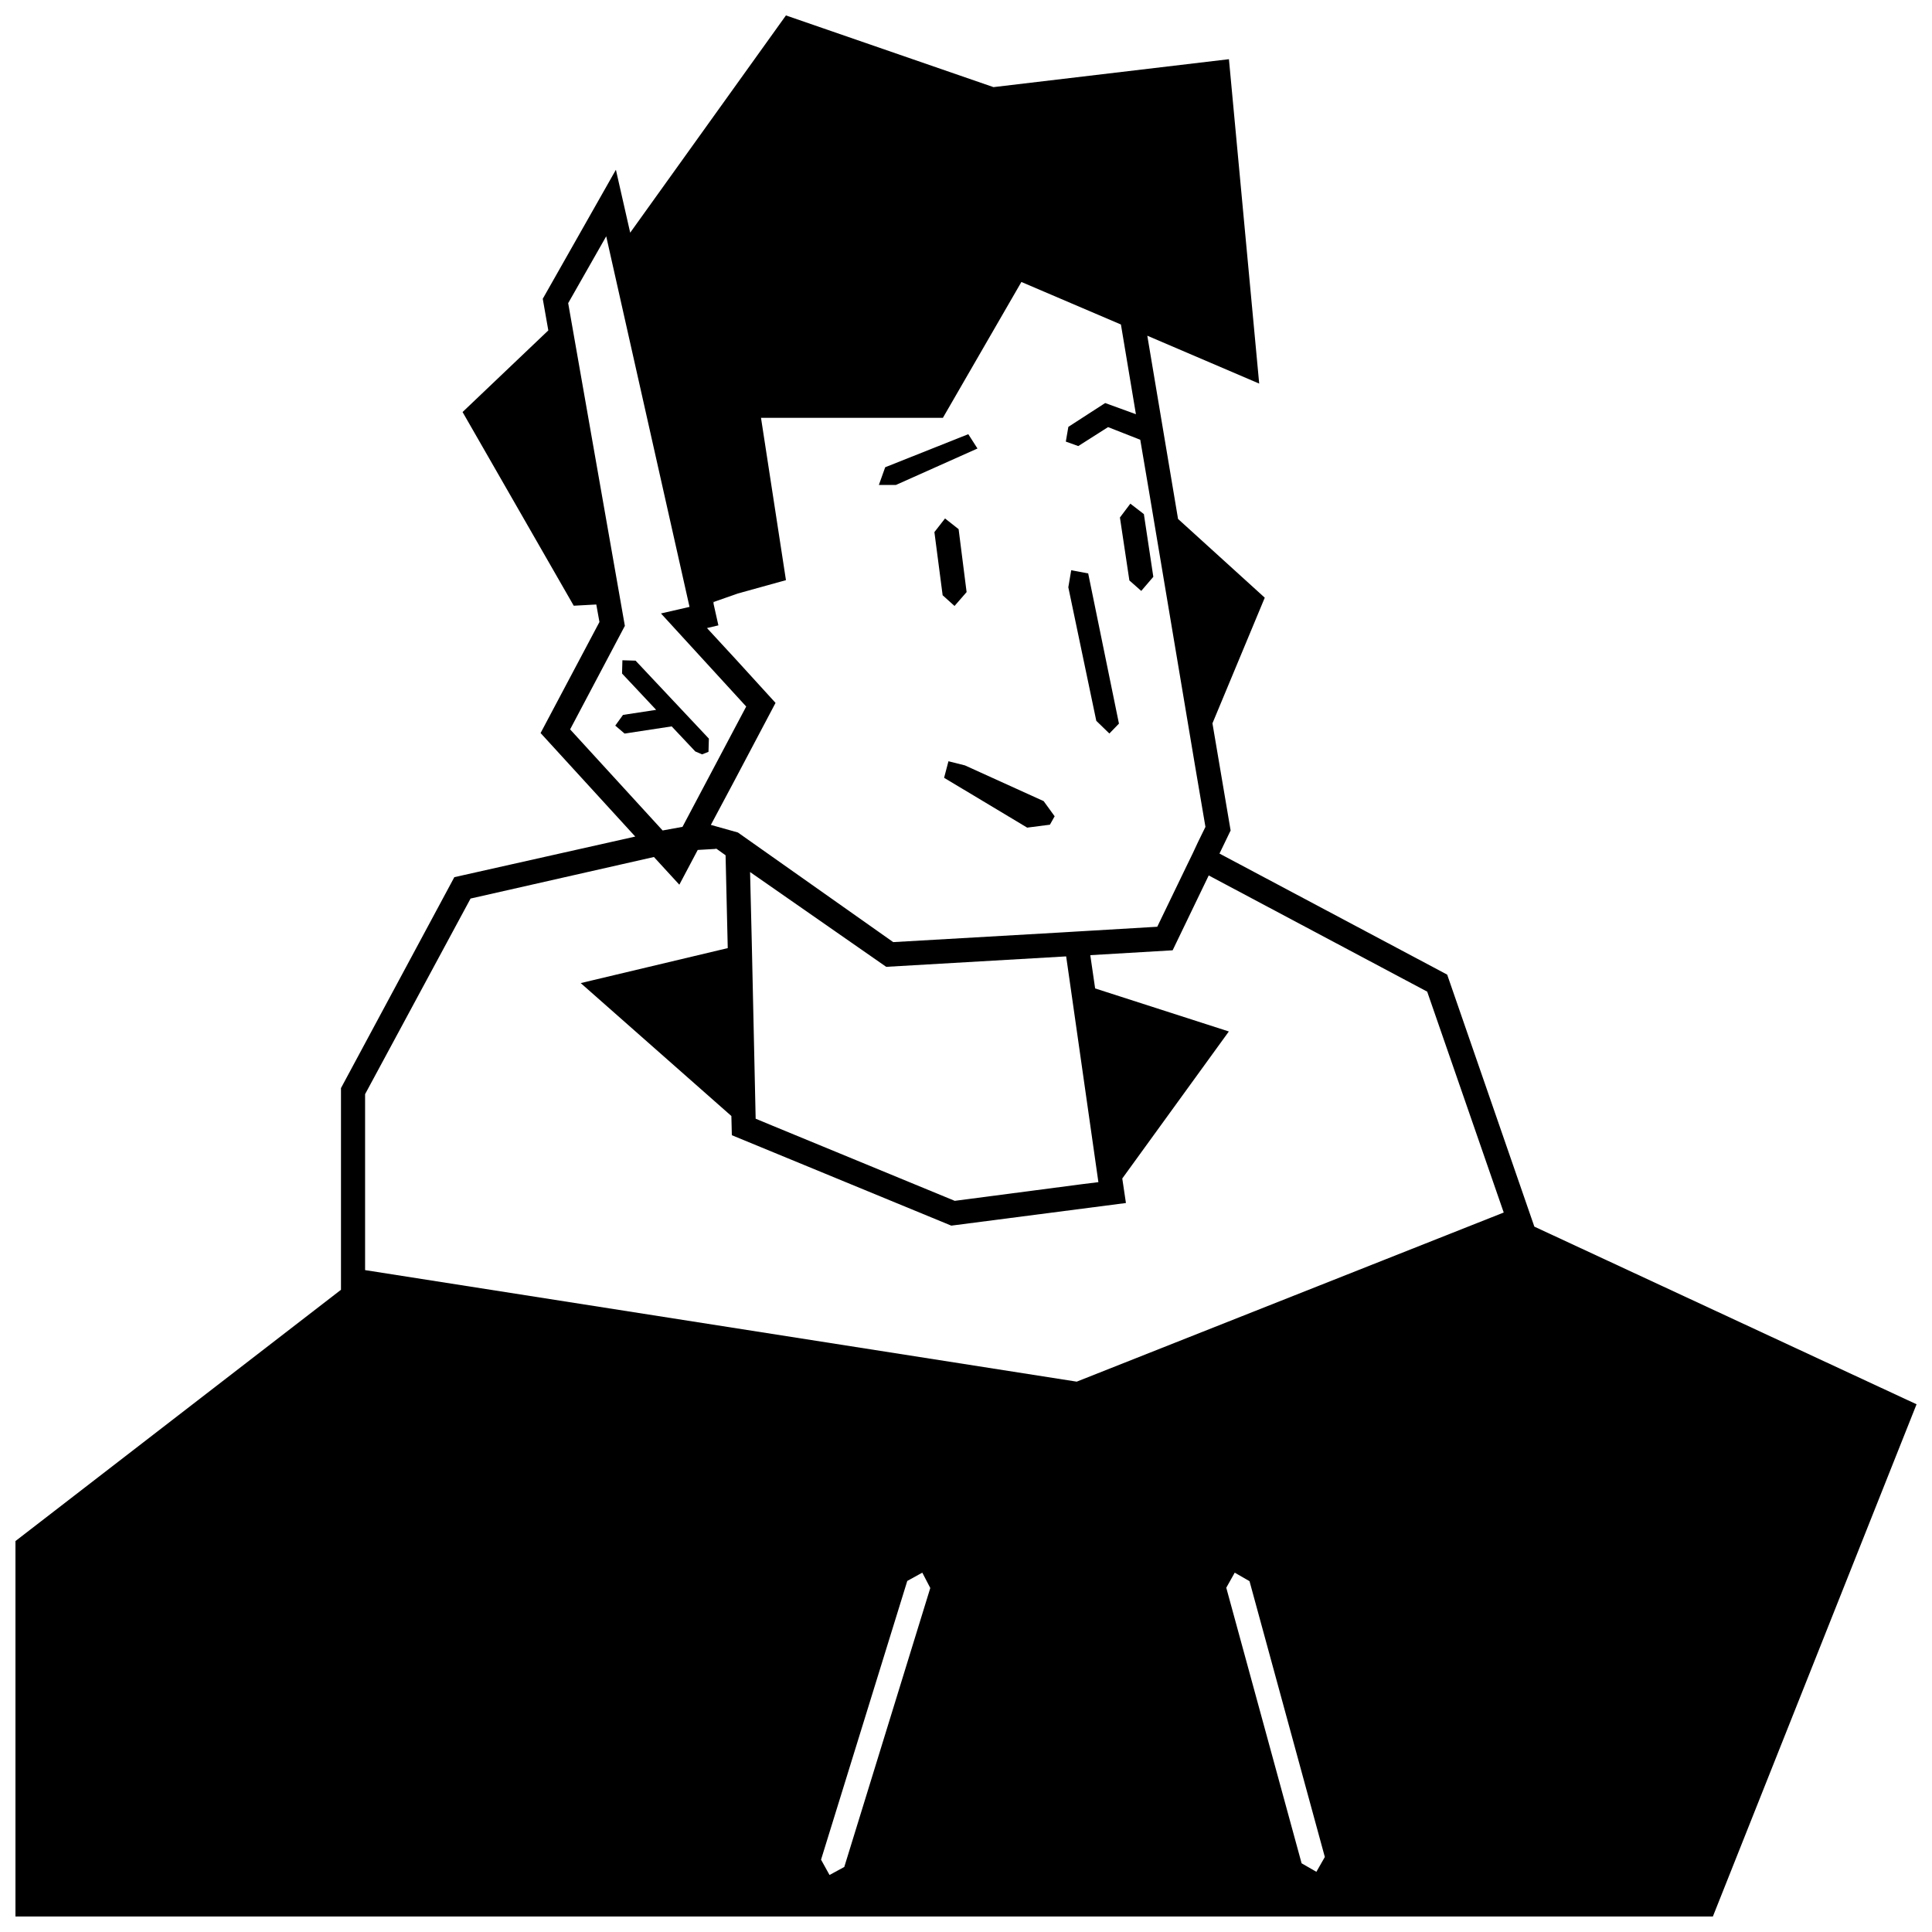 <?xml version="1.0" encoding="UTF-8"?>
<!-- Uploaded to: SVG Repo, www.svgrepo.com, Generator: SVG Repo Mixer Tools -->
<svg width="800px" height="800px" version="1.1" viewBox="144 144 512 512" xmlns="http://www.w3.org/2000/svg">
 <defs>
  <clipPath id="a">
   <path d="m148.09 148.09h503.81v503.81h-503.81z"/>
  </clipPath>
 </defs>
 <g clip-path="url(#a)">
  <path d="m550.62 469.07-23.105-66.789-60.34-32.078 2.953-6.117-4.816-28.395 13.863-33.297-22.98-20.867-8.148-48.559 29.652 12.688-8.02-85.969-62.398 7.402-55-19-41.273 57.574-3.789-16.676-19.383 34.195 1.473 8.379-22.723 21.633 29.461 51.328 5.977-0.324 0.836 4.641-15.598 29.426 25.09 27.434-47.949 10.762-30.039 55.898v53.449l-86.266 66.59v99.5h449.83l53.98-135.75zm-105.59-215.3-8.148-2.961-9.758 6.312-0.672 3.906 3.301 1.184 7.894-5.023 8.535 3.356 2.379 14.035 12.066 71.934 2.828 16.621-1.988 4.055-1.352 2.902-1.41 2.898-8.02 16.609-18.617 1.102-3.215 0.188-3.211 0.195-44.93 2.586-41.164-29.051-7.164-2.012 5.977-11.211 11.164-21.121-10.332-11.336-7.836-8.496 3.023-0.715-1.285-5.727v-0.453l-0.133-0.133-0.051-0.215 0.18 0.348 6.418-2.258 12.777-3.543-6.613-43.016h48.203l20.801-36.004 26.379 11.27zm-14.055 204.02-33.957 4.445-48.273-19.902-4.488-1.863-1.027-46.754-0.453-18.617 36.078 25.121 47.688-2.766 0.906 6.309 7.637 53.52zm-121.38-147.93-15.02-85.523 10.078-17.715 22.078 98.211-7.57 1.738 22.59 24.668-16.883 31.883-5.266 0.961-24.516-26.789zm-40.891 72.266 48.594-11.012 6.734 7.34 4.875-9.211 4.492-0.258 0.449-0.07 2.438 1.742 0.574 24.602-38.965 9.27 39.926 35.223 0.125 5.09 58.156 23.965 46.281-5.996-0.969-6.5 28.242-38.961-35.434-11.406-1.285-8.816 21.824-1.289 9.562-19.836 57.895 30.789 20.285 58.539-113.16 44.82-188.59-29.559v-46.629zm99.039 256.64-3.91 2.125-2.246-4.062 22.852-73.863 3.981-2.195 2.117 4.066zm125.11 1.285-3.914-2.258-19.965-73.027 2.242-3.996 3.918 2.258 19.961 73.094z"/>
 </g>
 <path d="m434.53 335.03 3.465 3.359 2.539-2.625-8.152-39.801-4.5-0.84-0.766 4.508z"/>
 <path d="m400.16 300.91-2.117-16.676-3.602-2.836-2.816 3.613 2.184 16.738 3.148 2.84z"/>
 <path d="m446.44 300.6 3.203-3.738-2.504-16.621-3.586-2.766-2.762 3.668 2.504 16.68z"/>
 <path d="m403.04 262.86-2.434-3.797-22.02 8.762-1.68 4.699h4.508z"/>
 <path d="m322 336.5 6.258 6.641 1.797 0.773 1.703-0.668 0.102-3.504-19.422-20.66-3.492-0.105-0.098 3.512 9.039 9.629-8.785 1.34-2.051 2.836 2.473 2.109z"/>
 <path d="m395.35 345.74-1.156 4.383 22.016 13.207 6.031-0.777 1.223-2.188h0.059l-2.945-4.059-20.863-9.469z"/>
</svg>